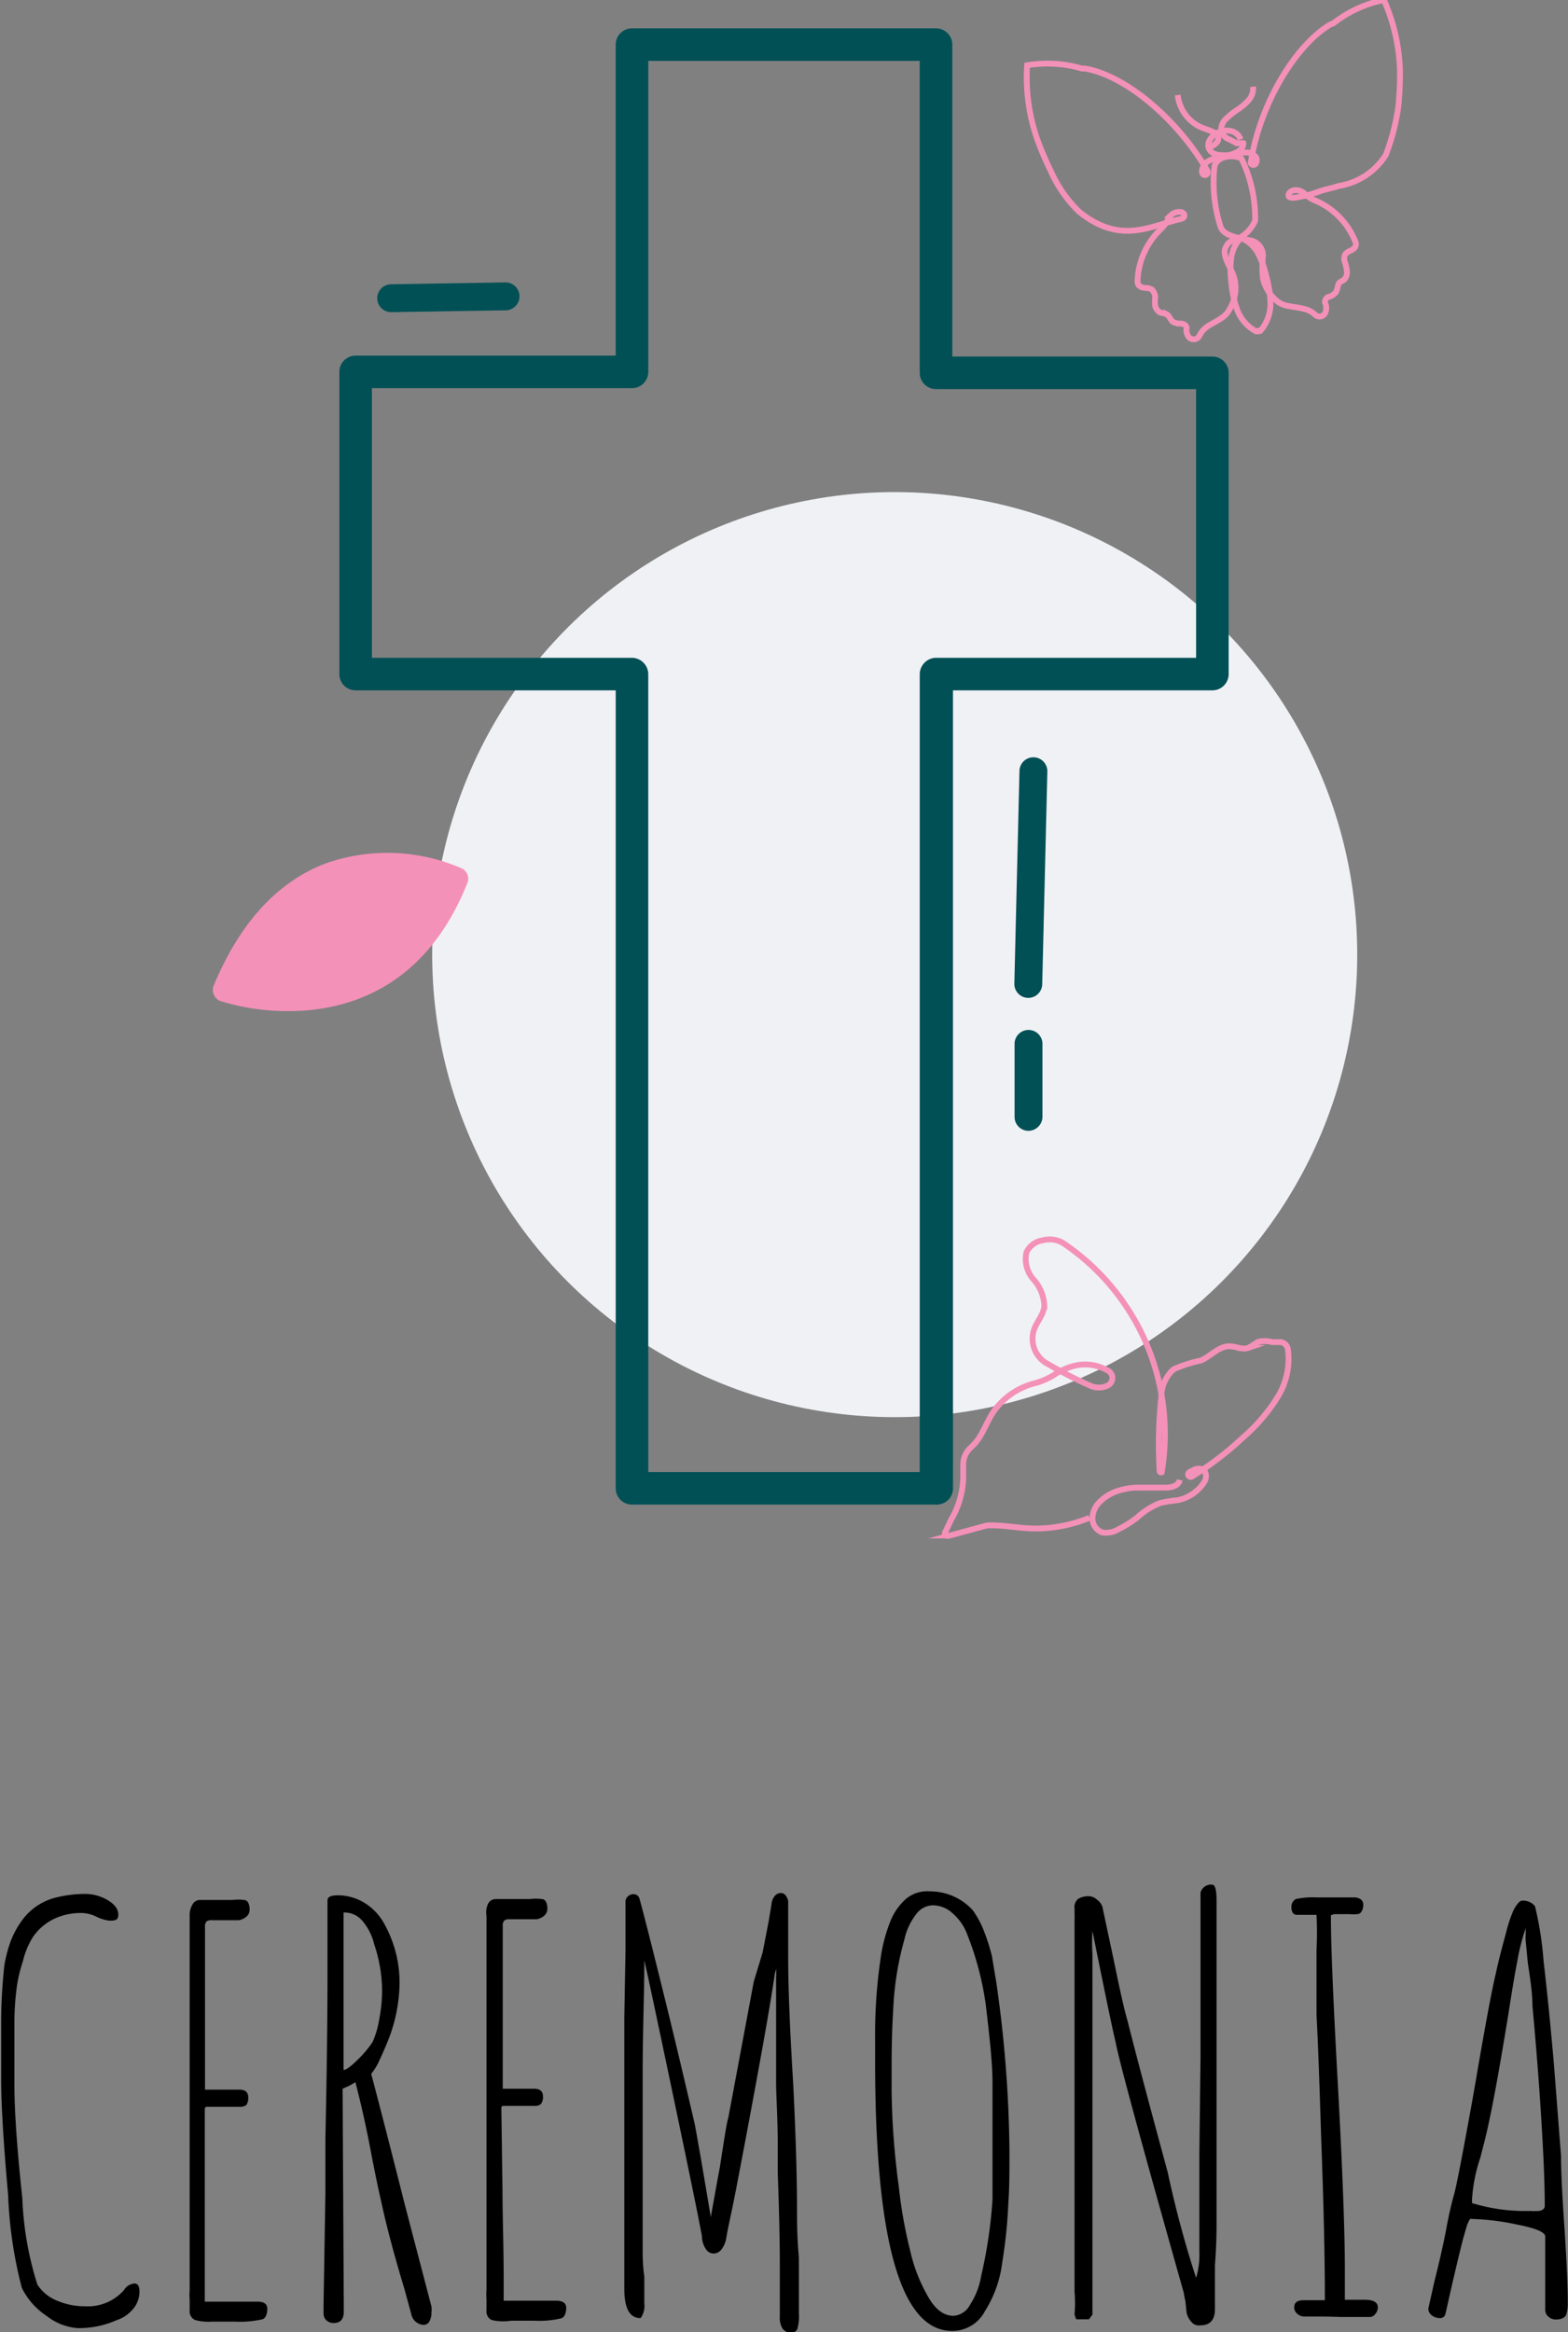 <svg xmlns="http://www.w3.org/2000/svg" viewBox="0 0 67.46 100.33"><rect x="0" y="0" width="67.46" height="100.33" fill="#808080" stroke="none"/><defs><style>.cls-1{fill:#f0f1f5;}.cls-2{fill:#f491b8;}.cls-3{fill:#005055;}.cls-4{fill:none;stroke:#f491b8;stroke-miterlimit:10;stroke-width:0.25px;}</style></defs><g id="Capa_2" data-name="Capa 2"><g id="Capa_1-2" data-name="Capa 1"><path d="M2,99.63a3.06,3.06,0,0,1-1.06-1.2,18.39,18.39,0,0,1-.59-4c-.2-2.22-.3-3.88-.3-5V88.23c0-.37,0-.77,0-1.22a22.44,22.44,0,0,1,.14-2.47,5.84,5.84,0,0,1,.26-1,3.77,3.77,0,0,1,.44-.84,2.56,2.56,0,0,1,1.58-1.08,5.2,5.2,0,0,1,1.23-.14,1.92,1.92,0,0,1,.92.26c.31.18.47.39.47.63s-.13.26-.38.26a1.71,1.71,0,0,1-.56-.17,1.54,1.54,0,0,0-.64-.16,2.7,2.7,0,0,0-1.22.27,2.34,2.34,0,0,0-.85.73,3.41,3.41,0,0,0-.45,1.06A6.41,6.41,0,0,0,.7,85.66,11.72,11.72,0,0,0,.62,87.1l0,1.35c0,.38,0,.8,0,1.25,0,1.1.11,2.72.34,4.87a14,14,0,0,0,.65,3.72,1.79,1.79,0,0,0,.85.69,3,3,0,0,0,1.19.24,2.08,2.08,0,0,0,1.68-.69.58.58,0,0,1,.45-.29c.15,0,.22.11.22.34a1.13,1.13,0,0,1-.27.75,1.52,1.52,0,0,1-.72.49,4,4,0,0,1-1.68.34A2.48,2.48,0,0,1,2,99.63Z"></path><path d="M8.39,99.81a.41.41,0,0,1-.23-.42v-.45a2.94,2.94,0,0,1,0-.44v0l0-3.51,0-9.91c0-1,0-1.91,0-2.66a.85.85,0,0,1,.12-.48.36.36,0,0,1,.31-.2H10a2,2,0,0,1,.5,0c.16,0,.24.19.24.41a.4.4,0,0,1-.14.31.67.67,0,0,1-.32.15h-.4l-.39,0-.38,0a.33.33,0,0,0-.23.06.32.32,0,0,0-.06.23q0,1.13,0,2v5s0,0,0,0H9c.4,0,.83,0,1.3,0,.25,0,.38.11.38.33a.53.53,0,0,1-.08.33.43.43,0,0,1-.28.08H8.9q-.09,0-.09.12l0,3.55c0,1.11,0,2.38,0,3.82v.89h2.26c.29,0,.43.1.43.31s-.07.41-.21.45a4.31,4.31,0,0,1-1.18.1h-1A2.09,2.09,0,0,1,8.39,99.81Z"></path><path d="M17.69,99.54l-.29-1.06c-.45-1.49-.78-2.74-1-3.77-.13-.56-.29-1.33-.48-2.33s-.44-2.08-.63-2.8l-.24.14-.31.14.05,9.24v.36c0,.32-.15.48-.43.48a.44.44,0,0,1-.32-.12.38.38,0,0,1-.12-.28v-.36L14,94.33,14,92q.09-4.2.09-7.15v-3.1c0-.14.15-.21.44-.21a2.19,2.19,0,0,1,1.16.33,2.4,2.4,0,0,1,.85.91,5.17,5.17,0,0,1,.65,2.57,6.91,6.91,0,0,1-.48,2.4c-.1.24-.21.52-.36.83a2.52,2.52,0,0,1-.38.64q.49,1.84,1.46,5.68l1.13,4.32a.91.91,0,0,1,0,.27.72.72,0,0,1-.08.37.28.28,0,0,1-.25.16A.57.57,0,0,1,17.69,99.54ZM15.38,88.62a4.55,4.55,0,0,0,.65-.77,4,4,0,0,0,.29-1,6.94,6.94,0,0,0,.12-1.2,6.34,6.34,0,0,0-.34-2,2.41,2.41,0,0,0-.5-1,1,1,0,0,0-.74-.37h0s0,0-.08,0v6.77C14.86,89.07,15.08,88.92,15.38,88.62Z"></path><path d="M21.15,99.81a.41.41,0,0,1-.22-.42v-.45a2.94,2.94,0,0,1,0-.44v0l0-3.51,0-9.91c0-1,0-1.91,0-2.66A.85.85,0,0,1,21,81.9a.37.37,0,0,1,.32-.2h1.49a2,2,0,0,1,.5,0c.16,0,.24.19.24.41a.4.4,0,0,1-.14.31.67.67,0,0,1-.32.15h-.41l-.38,0-.38,0a.33.33,0,0,0-.23.06.32.32,0,0,0-.06.23c0,.75,0,1.43,0,2v5s0,0,.05,0h0c.4,0,.83,0,1.3,0,.25,0,.38.11.38.33a.47.47,0,0,1-.09.33.38.38,0,0,1-.27.08H21.67c-.06,0-.1,0-.1.12l.05,3.55c0,1.11.05,2.38.05,3.82v.89h2.26c.28,0,.43.1.43.31s-.07.41-.22.45a4.17,4.17,0,0,1-1.17.1H22A2.15,2.15,0,0,1,21.15,99.81Z"></path><path d="M33.66,100.17a.92.92,0,0,1-.11-.51V97.47q0-1.64-.09-4c0-.29,0-.7,0-1.25,0-1.13-.07-2-.07-2.68l0-1.35c0-.4,0-.85,0-1.34s0-.82,0-1.15,0-.44,0-.6a3.15,3.15,0,0,0,0-.39l-.05.17c-.17,1.17-.44,2.7-.79,4.61s-.64,3.43-.86,4.58-.37,1.75-.44,2.19a1.08,1.08,0,0,1-.2.5.43.43,0,0,1-.35.19.39.39,0,0,1-.33-.19,1,1,0,0,1-.17-.55Q30,95.1,28.89,89.82t-1.17-5.48c0,1.44-.07,3.06-.07,4.85,0,1.41,0,2.68,0,3.82s0,2.41,0,3.81c0,.24,0,.62.07,1.13l0,1.15a.9.9,0,0,1-.16.63c-.47,0-.7-.42-.7-1.25v-4l0-2.42c0-.72,0-1.54,0-2.45s0-2,0-2.83l.05-2.86V81.8a.31.31,0,0,1,.11-.22.35.35,0,0,1,.23-.09.26.26,0,0,1,.26.19c.14.48.5,1.9,1.08,4.25s1,4.17,1.3,5.45c.14.75.37,2.08.69,4l.17-.94c.05-.28.12-.68.22-1.2.19-1.24.31-2,.36-2.11l1.1-5.88L32.81,84l.26-1.34.12-.72a.66.66,0,0,1,.14-.37.35.35,0,0,1,.27-.13.26.26,0,0,1,.21.12.48.48,0,0,1,.1.33v2.38c0,1.2.07,3,.22,5.45.11,2.24.16,4,.16,5.4,0,.43,0,1.09.08,2,0,1.15,0,2,0,2.4a2,2,0,0,1-.07.69.29.29,0,0,1-.26.15A.46.46,0,0,1,33.66,100.17Z"></path><path d="M37.65,88.74v-1a22.31,22.31,0,0,1,.24-3.51,6.72,6.72,0,0,1,.4-1.53,2.56,2.56,0,0,1,.68-1A1.42,1.42,0,0,1,40,81.37a2.48,2.48,0,0,1,1.85.81,4,4,0,0,1,.48.89,8.61,8.61,0,0,1,.34,1.06l.19,1.13a53.48,53.48,0,0,1,.57,7.27v.07c0,.8,0,1.54-.05,2.21a21.14,21.14,0,0,1-.26,2.52,5.06,5.06,0,0,1-.74,2.09,1.58,1.58,0,0,1-1.42.86Q37.66,100.28,37.65,88.74Zm4.08,10.42a3.22,3.22,0,0,0,.48-1.23,20.45,20.45,0,0,0,.49-3.29c0-.86,0-1.7,0-2.52V92l0-2.4c0-.86-.13-2-.29-3.36a13.08,13.08,0,0,0-.79-3,2.23,2.23,0,0,0-.64-.93,1.25,1.25,0,0,0-.85-.34.91.91,0,0,0-.72.39,2.72,2.72,0,0,0-.5,1.08,13.06,13.06,0,0,0-.48,3c-.05.79-.07,1.59-.07,2.43V90a33.36,33.36,0,0,0,.31,4.08,19.71,19.71,0,0,0,.48,2.71,7,7,0,0,0,.77,2c.31.56.68.84,1.1.84A.86.86,0,0,0,41.73,99.16Z"></path><path d="M51.24,99.87a.81.81,0,0,1-.19-.38L51,99a3.26,3.26,0,0,1-.07-.36Q48.22,89.06,48,87.87c-.14-.57-.47-2.17-1-4.8a8.48,8.48,0,0,0,0,1v8.68L47,96.18l0,3.4-.15.2h-.55l-.07-.2a6.21,6.21,0,0,0,0-1l0-4.17,0-4.18V84.85c0-.67,0-1.43,0-2.26a2.11,2.11,0,0,0,0-.26v-.24a.44.44,0,0,1,.16-.4.86.86,0,0,1,.49-.11.54.54,0,0,1,.32.15.6.6,0,0,1,.23.31l.5,2.35c.23,1.12.42,2,.58,2.55.33,1.32.91,3.5,1.73,6.52A45.11,45.11,0,0,0,51.46,98a3.51,3.51,0,0,0,.14-1.15c0-1.55,0-2.94,0-4.17l.05-4.18c0-.69,0-1.31,0-1.87V84.8l0-3.38a.47.47,0,0,1,.5-.34c.13,0,.19.23.19.7,0,.2,0,.37,0,.5s0,.22,0,.28l0,.1V84.2c0,2.13,0,4,0,5.69s0,3.57,0,5.66c0,.4,0,1-.07,1.9l0,1.89c0,.47-.21.7-.63.7A.41.41,0,0,1,51.24,99.87Z"></path><path d="M56.11,99.66a.44.44,0,0,1-.3-.12.35.35,0,0,1-.13-.27c0-.21.13-.31.41-.31H57q0-2.76-.16-7c-.07-2.24-.13-4-.2-5.28l0-1.22V83.91a14.69,14.69,0,0,0,0-1.53H55.8c-.16,0-.24-.12-.24-.34a.38.38,0,0,1,.19-.34,3.51,3.51,0,0,1,.89-.07h.67c.24,0,.55,0,.91,0a.53.53,0,0,1,.32.08.28.28,0,0,1,.11.25.5.5,0,0,1-.07.27.22.22,0,0,1-.21.12,1.23,1.23,0,0,1-.29,0h-.53a.52.52,0,0,0-.29.05l0,.1q0,1.86.32,7.56.28,5.25.28,7.56v.67c0,.21,0,.42,0,.65h.86c.37,0,.56.11.56.33a.45.45,0,0,1-.11.28.29.29,0,0,1-.23.13h-1.3C57.19,99.66,56.7,99.66,56.11,99.66Z"></path><path d="M66.61,99.66a.37.37,0,0,1-.13-.29V96.22c0-.19-.41-.36-1.23-.52a10.76,10.76,0,0,0-2-.24s-.09.12-.16.36l-.15.52c-.21.84-.42,1.72-.63,2.67l-.12.53a.23.23,0,0,1-.24.19.57.57,0,0,1-.35-.12.36.36,0,0,1-.15-.29l0,0v0l.27-1.2c.19-.75.36-1.49.5-2.21a16,16,0,0,1,.36-1.58c.13-.53.38-1.85.77-4l.14-.8q.63-3.69.87-4.65c.08-.39.22-.95.43-1.71a6.06,6.06,0,0,1,.33-1c.15-.27.27-.4.36-.4a.65.65,0,0,1,.56.24,14.38,14.38,0,0,1,.37,2.37c.17,1.44.31,2.9.44,4.37l.31,4q0,1,.15,3.12c.09,1.41.14,2.46.14,3.15v.09a1.43,1.43,0,0,1-.07.48c-.06.13-.22.2-.46.2A.47.47,0,0,1,66.61,99.66Zm-.15-4.76c0-1-.06-2.34-.17-4.06s-.24-3.24-.36-4.55c0-.56-.1-1.18-.2-1.85l-.09-.94a1.47,1.47,0,0,1,0-.26l0-.29a9.66,9.66,0,0,0-.37,1.47c-.12.62-.24,1.36-.37,2.2-.39,2.39-.71,4.18-1,5.38l-.21.82a6.92,6.92,0,0,0-.36,1.82v.14a7.77,7.77,0,0,0,2.42.34h.15a.41.41,0,0,0,.16,0C66.29,95.14,66.46,95.06,66.46,94.9Z"></path><circle class="cls-1" cx="38.42" cy="40.92" r="19.85" transform="matrix(0.95, -0.32, 0.32, 0.95, -11.1, 14.49)"></circle><path class="cls-2" d="M19.89,37.37A8,8,0,0,0,14,37.15c-2.07.79-3.69,2.56-4.81,5.26a.51.51,0,0,0,.3.66,9.81,9.81,0,0,0,2.91.43c2.46,0,5.87-.92,7.7-5.49A.5.5,0,0,0,19.89,37.37Z"></path><path class="cls-3" d="M40.27,64.73H27.19a.7.7,0,0,1-.7-.7V29.7H15.3a.7.7,0,0,1-.7-.7V16a.7.7,0,0,1,.7-.7H26.49V1.92a.7.7,0,0,1,.7-.7H40.27a.7.7,0,0,1,.7.7V15.34H52.16a.7.7,0,0,1,.7.7V29a.7.7,0,0,1-.7.7H41V64A.7.7,0,0,1,40.27,64.73Zm-12.38-1.4H39.57V29a.71.71,0,0,1,.7-.7H51.46V16.74H40.27a.7.7,0,0,1-.7-.7V2.62H27.89V16a.7.7,0,0,1-.7.7H16V28.3H27.19a.71.71,0,0,1,.7.7Z"></path><path class="cls-3" d="M43.86,33.18l-.22,9.15a.6.6,0,0,0,1.2,0l.22-9.15a.6.6,0,0,0-1.2,0Z"></path><path class="cls-3" d="M43.65,44.91v3.14a.6.6,0,0,0,.6.6.61.61,0,0,0,.6-.6V44.91a.6.6,0,1,0-1.2,0Z"></path><path class="cls-3" d="M16.83,13.43l4.92-.08a.6.6,0,0,0,0-1.2l-4.92.08a.6.6,0,0,0,0,1.2Z"></path><path class="cls-4" d="M53.37,6a.56.56,0,0,0-.09-.17.6.6,0,0,0-.44-.21.85.85,0,0,0-.76.35.48.48,0,0,0-.1.28.39.39,0,0,0,.17.31.61.61,0,0,0,.36.11,1.63,1.63,0,0,0,.38,0,2.85,2.85,0,0,1,.76-.11.51.51,0,0,1,.39.21.26.26,0,0,1,0,.24h0a.12.12,0,0,1-.23,0c.38-2.47,1.86-5,3.41-5.95L57.37,1h0A5.17,5.17,0,0,1,59.54,0h0a8.13,8.13,0,0,1,.69,3h0a13.69,13.69,0,0,1-.07,1.59,9.51,9.51,0,0,1-.54,2.08h0A2.94,2.94,0,0,1,57.6,8c-.3.1-.57.14-.85.24a5,5,0,0,1-1.08.27c-.09,0-.19,0-.23-.07a.15.15,0,0,1,0-.07.22.22,0,0,1,.11-.14.45.45,0,0,1,.42,0,.57.57,0,0,1,.18.12,1.37,1.37,0,0,0,.44.28,3.2,3.2,0,0,1,1.73,1.79.24.24,0,0,1-.05.25.69.69,0,0,1-.2.13.44.44,0,0,0-.2.15.42.42,0,0,0,0,.35,2.57,2.57,0,0,1,.08.38.46.46,0,0,1-.12.35c-.07.06-.16.08-.22.15s-.06.29-.15.41a.64.64,0,0,1-.28.18c-.1,0-.2.15-.17.26v0h0a.52.52,0,0,1,0,.44v0a.27.27,0,0,1-.43.07,1,1,0,0,0-.44-.24c-.24-.07-.49-.09-.73-.14A1.06,1.06,0,0,1,55,13a1.79,1.79,0,0,1-.66-1,4.37,4.37,0,0,1,0-1,.68.68,0,0,0-.54-.66c-1-.17-1.17-.34-1.28-.56h0a6.26,6.26,0,0,1-.27-2.62c.11-.46.82-.52,1.16-.34A5.87,5.87,0,0,1,54,9.49a1.54,1.54,0,0,1-1,.88.39.39,0,0,0-.22.19c-.32.44.29,1,.36,1.59a1.78,1.78,0,0,1-.26,1.19,1,1,0,0,1-.32.34c-.2.14-.43.24-.63.38a1,1,0,0,0-.33.39.28.28,0,0,1-.43.08v0a.49.49,0,0,1-.12-.42h0v0c0-.12-.13-.18-.25-.19a.64.64,0,0,1-.33-.07c-.12-.08-.15-.26-.28-.33a2,2,0,0,0-.26-.07.43.43,0,0,1-.23-.29,1.58,1.58,0,0,1,0-.38.5.5,0,0,0-.14-.32.52.52,0,0,0-.25-.07.59.59,0,0,1-.23-.05.24.24,0,0,1-.14-.22,3.23,3.23,0,0,1,1-2.26,1.72,1.72,0,0,0,.34-.46l.11-.15a.51.51,0,0,1,.41-.13.23.23,0,0,1,.15.1.08.08,0,0,1,0,.07c0,.09-.1.12-.18.14-1.3.29-2.55,1.11-4.33-.31a5.54,5.54,0,0,1-1.23-1.76,13,13,0,0,1-.62-1.47h0a8.1,8.1,0,0,1-.4-3.08h0a5.22,5.22,0,0,1,2.36.14h0l.13,0c1.77.3,4,2.21,5.26,4.39a.12.12,0,0,1-.2.14h0a.26.26,0,0,1,0-.24.5.5,0,0,1,.29-.33c.36-.19.78-.17,1.14-.34a.65.65,0,0,0,.26-.2.32.32,0,0,0,.06-.21.06.06,0,0,0,0,0,.09.09,0,0,0-.06,0h-.23L52.9,6a.56.56,0,0,1-.33-.29.44.44,0,0,1,0-.32.64.64,0,0,1,.18-.28,3.11,3.11,0,0,1,.49-.39,2.37,2.37,0,0,0,.48-.41.77.77,0,0,0,.19-.58"></path><path class="cls-4" d="M50.67,4.09a1.72,1.72,0,0,0,.95,1.36c.19.09.4.14.59.24a.43.43,0,0,1,.19.16.28.28,0,0,1-.08.31.69.69,0,0,1-.3.17"></path><path class="cls-4" d="M54.14,14.24a.12.12,0,0,0,.08,0,1.8,1.8,0,0,0,.44-1.14,4.85,4.85,0,0,0-.19-1.25,3.9,3.9,0,0,0-.33-.92,1.5,1.5,0,0,0-.63-.64.14.14,0,0,0-.17,0,1.47,1.47,0,0,0-.37.81,4,4,0,0,0,0,1,4.65,4.65,0,0,0,.26,1.23,1.72,1.72,0,0,0,.8.92.16.16,0,0,0,.1,0Z"></path><path class="cls-4" d="M46.87,65.3a6.19,6.19,0,0,1-2.32.46c-.7,0-1.4-.17-2.1-.13l-1.58.43a.32.32,0,0,1-.19,0,.14.14,0,0,1,0-.17l.25-.53a3.73,3.73,0,0,0,.51-1.76c0-.21,0-.42,0-.64a1,1,0,0,1,.31-.67,2.14,2.14,0,0,0,.41-.49c.19-.31.33-.66.54-1a3.09,3.09,0,0,1,1.78-1.28,3,3,0,0,0,.87-.37,2.84,2.84,0,0,1,.87-.39,1.92,1.92,0,0,1,1.41.19.36.36,0,0,1,0,.67.88.88,0,0,1-.71,0,17.35,17.35,0,0,1-1.82-.93,1.22,1.22,0,0,1-.61-1.49c.12-.34.4-.63.44-1a1.79,1.79,0,0,0-.46-1.15,1.33,1.33,0,0,1-.31-1.17.92.92,0,0,1,.71-.52,1.15,1.15,0,0,1,.84.1,9.9,9.9,0,0,1,4.27,9.88.05.05,0,0,1,0,0h0a.06.06,0,0,1-.09-.05,19.87,19.87,0,0,1,.07-3.18,1.62,1.62,0,0,1,.53-1.2,5.81,5.81,0,0,1,1.18-.38c.43-.19.77-.62,1.23-.61.27,0,.54.16.8.07a3.34,3.34,0,0,0,.4-.25,1.09,1.09,0,0,1,.62,0l.38,0a.36.36,0,0,1,.31.31,3.12,3.12,0,0,1-.41,2,7.59,7.59,0,0,1-1.54,1.81,13.63,13.63,0,0,1-2.19,1.67.11.11,0,0,1-.12-.18.76.76,0,0,1,.18-.09.42.42,0,0,1,.48,0,.46.46,0,0,1,0,.5,1.77,1.77,0,0,1-1.14.78,6.17,6.17,0,0,0-.75.12,3.19,3.19,0,0,0-1,.63,4.67,4.67,0,0,1-.82.51,1,1,0,0,1-.67.13.64.64,0,0,1-.43-.59,1,1,0,0,1,.29-.7,1.92,1.92,0,0,1,.64-.44A2.83,2.83,0,0,1,49,64c.41,0,.82,0,1.22,0a.94.94,0,0,0,.33-.08.37.37,0,0,0,.21-.25"></path></g></g></svg>